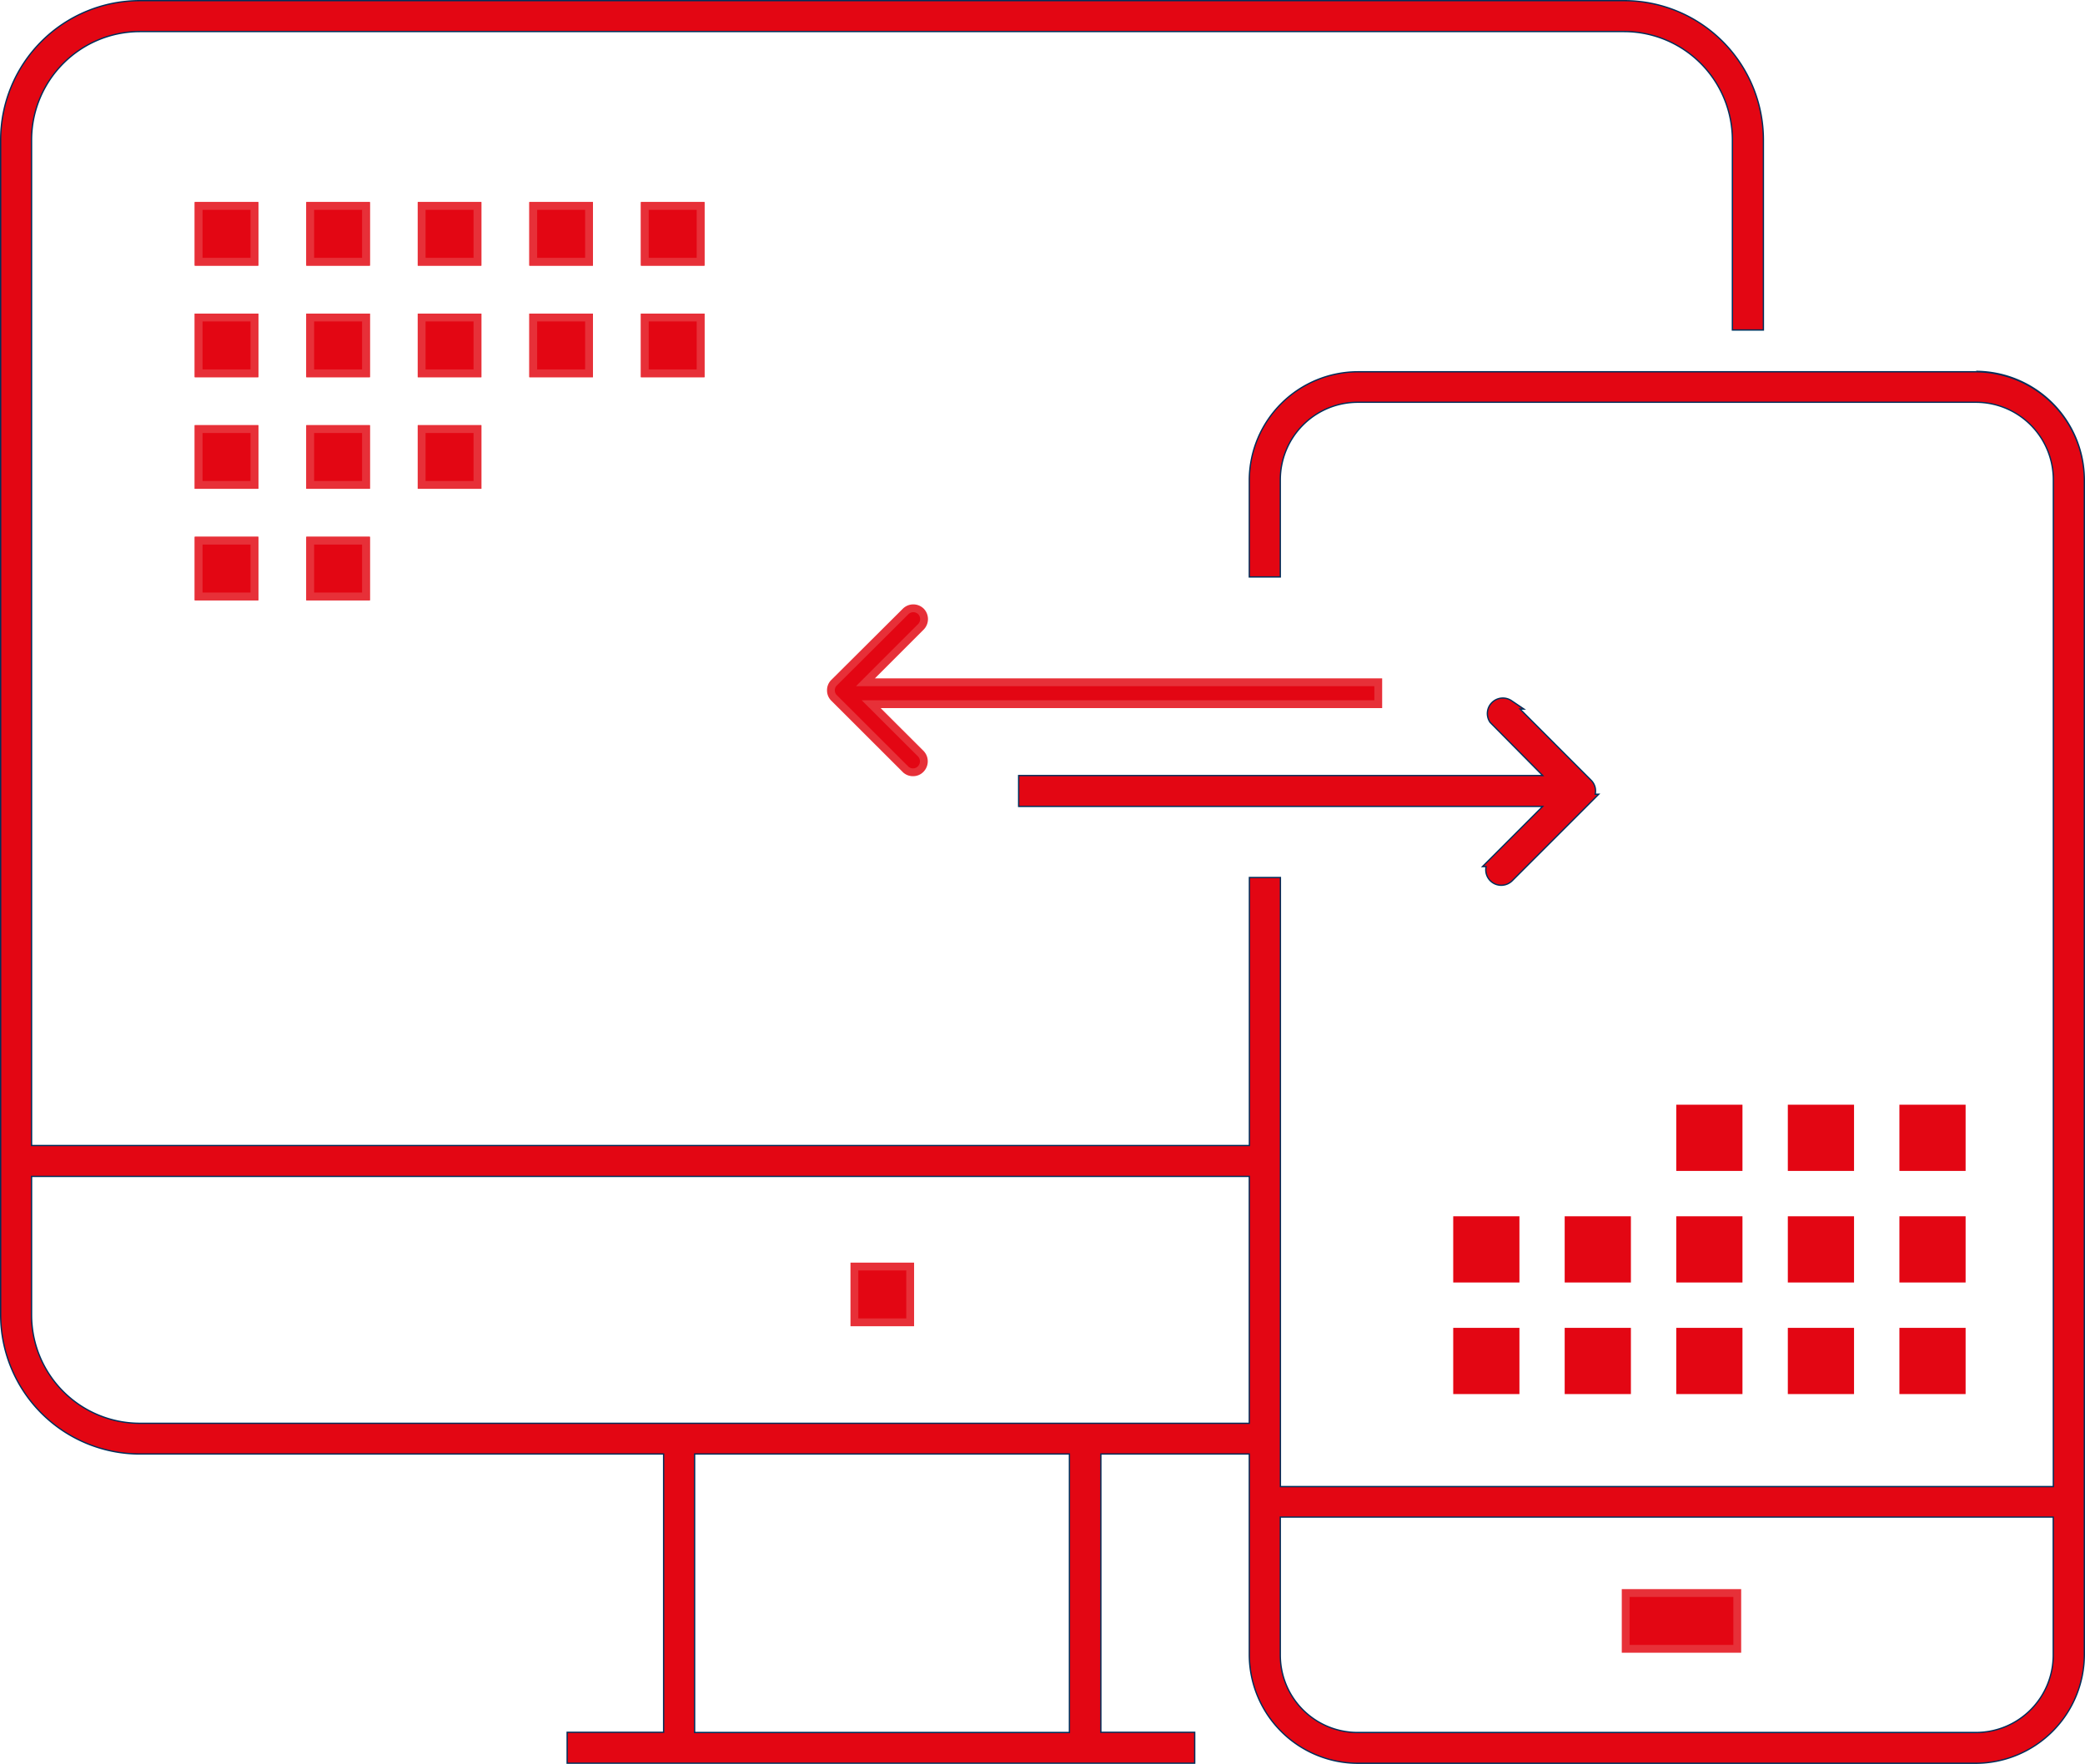 <svg xmlns="http://www.w3.org/2000/svg" viewBox="0 0 199.96 169.18"><defs><style>.cls-1,.cls-2,.cls-3,.cls-4{fill:#e30613;stroke-miterlimit:10;}.cls-1{stroke:#002e5a;}.cls-2,.cls-4{stroke:#e30613;}.cls-2,.cls-3{stroke-width:0.75px;}.cls-3{stroke:#e73038;}</style></defs><g id="Calque_2" data-name="Calque 2"><g id="Calque_1-2" data-name="Calque 1"><path class="cls-1" d="M189.52,36.09H130.2A10,10,0,0,0,120.25,46v8.89h2.1V46a7.87,7.87,0,0,1,7.85-7.86h59.32A7.86,7.86,0,0,1,197.36,46V143h-75V84.59h-2.1v25.7H2.59V13.41A10.84,10.84,0,0,1,13.41,2.59H155.77a10.83,10.83,0,0,1,10.81,10.82v17.8h2.1V13.41A12.92,12.92,0,0,0,155.77.5H13.41A12.92,12.92,0,0,0,.5,13.41v112.7A12.92,12.92,0,0,0,13.41,139H64.08v27.56H54.83v2.09h59.31v-2.09h-9V139h15.11v19.72a10,10,0,0,0,9.95,9.94h59.32a10,10,0,0,0,9.94-9.94V46a10,10,0,0,0-9.94-9.95M103,166.58H66.18V139H103ZM13.41,136.93A10.83,10.83,0,0,1,2.59,126.11V112.38H120.25v24.55Zm176.11,29.65H130.2a7.85,7.85,0,0,1-7.85-7.84V145.05h75v13.69a7.85,7.85,0,0,1-7.84,7.84"/><path class="cls-2" d="M189.52,36.09H130.2A10,10,0,0,0,120.25,46v8.89h2.1V46a7.87,7.87,0,0,1,7.85-7.86h59.32A7.86,7.86,0,0,1,197.36,46V143h-75V84.59h-2.1v25.7H2.59V13.41A10.84,10.84,0,0,1,13.41,2.59H155.77a10.83,10.83,0,0,1,10.81,10.82v17.8h2.1V13.41A12.92,12.92,0,0,0,155.77.5H13.41A12.92,12.92,0,0,0,.5,13.41v112.7A12.92,12.92,0,0,0,13.41,139H64.08v27.56H54.83v2.09h59.31v-2.09h-9V139h15.11v19.72a10,10,0,0,0,9.95,9.94h59.32a10,10,0,0,0,9.94-9.94V46A10,10,0,0,0,189.52,36.09ZM103,166.58H66.18V139H103ZM13.41,136.93A10.83,10.83,0,0,1,2.59,126.11V112.38H120.25v24.55Zm176.11,29.65H130.2a7.85,7.85,0,0,1-7.85-7.84V145.05h75v13.69A7.85,7.85,0,0,1,189.52,166.58Z"/><rect class="cls-3" x="81.94" y="121.46" width="5.35" height="5.35"/><rect class="cls-3" x="155.91" y="152.77" width="10.7" height="5.35"/><rect class="cls-3" x="19.05" y="30.45" width="5.35" height="5.35"/><rect class="cls-3" x="19.05" y="30.45" width="5.35" height="5.35"/><rect class="cls-3" x="29.75" y="30.45" width="5.35" height="5.35"/><rect class="cls-3" x="29.75" y="30.45" width="5.35" height="5.35"/><rect class="cls-3" x="40.44" y="30.45" width="5.35" height="5.35"/><rect class="cls-3" x="40.44" y="30.45" width="5.35" height="5.35"/><rect class="cls-3" x="19.05" y="41.15" width="5.35" height="5.35"/><rect class="cls-3" x="19.05" y="41.15" width="5.35" height="5.35"/><rect class="cls-3" x="29.75" y="41.15" width="5.35" height="5.35"/><rect class="cls-3" x="29.75" y="41.15" width="5.35" height="5.35"/><rect class="cls-3" x="40.44" y="41.15" width="5.35" height="5.35"/><rect class="cls-3" x="40.44" y="41.15" width="5.35" height="5.35"/><rect class="cls-3" x="19.05" y="51.85" width="5.35" height="5.35"/><rect class="cls-3" x="19.05" y="51.85" width="5.35" height="5.35"/><rect class="cls-3" x="29.75" y="51.85" width="5.35" height="5.35"/><rect class="cls-3" x="29.75" y="51.85" width="5.35" height="5.35"/><rect class="cls-3" x="51.14" y="30.45" width="5.35" height="5.35"/><rect class="cls-3" x="51.14" y="30.45" width="5.35" height="5.35"/><rect class="cls-3" x="19.05" y="19.75" width="5.35" height="5.35"/><rect class="cls-3" x="19.05" y="19.75" width="5.35" height="5.35"/><rect class="cls-3" x="29.75" y="19.75" width="5.35" height="5.35"/><rect class="cls-3" x="29.75" y="19.75" width="5.35" height="5.35"/><rect class="cls-3" x="40.44" y="19.75" width="5.35" height="5.35"/><rect class="cls-3" x="40.44" y="19.75" width="5.35" height="5.35"/><rect class="cls-3" x="51.14" y="19.75" width="5.35" height="5.35"/><rect class="cls-3" x="51.14" y="19.75" width="5.35" height="5.35"/><rect class="cls-3" x="61.84" y="30.45" width="5.35" height="5.35"/><rect class="cls-3" x="61.84" y="30.45" width="5.35" height="5.35"/><rect class="cls-3" x="61.84" y="19.75" width="5.35" height="5.35"/><rect class="cls-3" x="61.84" y="19.75" width="5.35" height="5.35"/><rect class="cls-4" x="171.96" y="117.14" width="5.35" height="5.35"/><rect class="cls-2" x="171.96" y="117.14" width="5.35" height="5.35"/><rect class="cls-4" x="182.66" y="117.14" width="5.35" height="5.35"/><rect class="cls-2" x="182.66" y="117.14" width="5.35" height="5.35"/><rect class="cls-4" x="171.96" y="106.44" width="5.35" height="5.35"/><rect class="cls-2" x="171.96" y="106.44" width="5.35" height="5.35"/><rect class="cls-4" x="182.66" y="106.44" width="5.35" height="5.35"/><rect class="cls-2" x="182.66" y="106.44" width="5.35" height="5.35"/><rect class="cls-4" x="161.26" y="106.44" width="5.35" height="5.35"/><rect class="cls-2" x="161.26" y="106.44" width="5.35" height="5.35"/><rect class="cls-4" x="139.87" y="117.14" width="5.35" height="5.35"/><rect class="cls-2" x="139.87" y="117.14" width="5.35" height="5.35"/><rect class="cls-4" x="150.56" y="117.14" width="5.35" height="5.35"/><rect class="cls-2" x="150.56" y="117.14" width="5.35" height="5.35"/><rect class="cls-4" x="161.26" y="117.14" width="5.35" height="5.35"/><rect class="cls-2" x="161.26" y="117.14" width="5.35" height="5.35"/><rect class="cls-4" x="171.96" y="127.84" width="5.35" height="5.35"/><rect class="cls-2" x="171.96" y="127.84" width="5.35" height="5.35"/><rect class="cls-4" x="182.66" y="127.84" width="5.35" height="5.35"/><rect class="cls-2" x="182.66" y="127.84" width="5.35" height="5.35"/><rect class="cls-4" x="139.87" y="127.84" width="5.35" height="5.35"/><rect class="cls-2" x="139.87" y="127.84" width="5.35" height="5.35"/><rect class="cls-4" x="150.56" y="127.84" width="5.35" height="5.35"/><rect class="cls-2" x="150.56" y="127.84" width="5.35" height="5.35"/><rect class="cls-4" x="161.26" y="127.84" width="5.35" height="5.35"/><rect class="cls-2" x="161.26" y="127.84" width="5.35" height="5.35"/><path class="cls-3" d="M88.33,58.64a1.05,1.05,0,0,0-1.48,0L80,65.46a1,1,0,0,0-.31.74,1,1,0,0,0,.31.74l6.82,6.81a1,1,0,0,0,.74.31,1,1,0,0,0,.74-.31,1.06,1.06,0,0,0,0-1.48l-4.75-4.74h48.63v-2.1H83l5.31-5.31A1.06,1.06,0,0,0,88.33,58.64Z"/><path class="cls-1" d="M98.13,76.9H149l-5.77,5.77a1.06,1.06,0,0,0,0,1.48,1.05,1.05,0,0,0,1.49,0l7.55-7.55a1.05,1.05,0,0,0,.31-.74,1,1,0,0,0-.31-.74l-7.55-7.56A1.05,1.05,0,0,0,143.25,69L149,74.81H98.13Z"/><path class="cls-2" d="M98.13,76.9H149l-5.77,5.77a1.06,1.06,0,0,0,0,1.48,1.05,1.05,0,0,0,1.49,0l7.55-7.55a1.05,1.05,0,0,0,.31-.74,1,1,0,0,0-.31-.74l-7.55-7.56A1.05,1.05,0,0,0,143.25,69L149,74.81H98.13Z"/></g></g></svg>